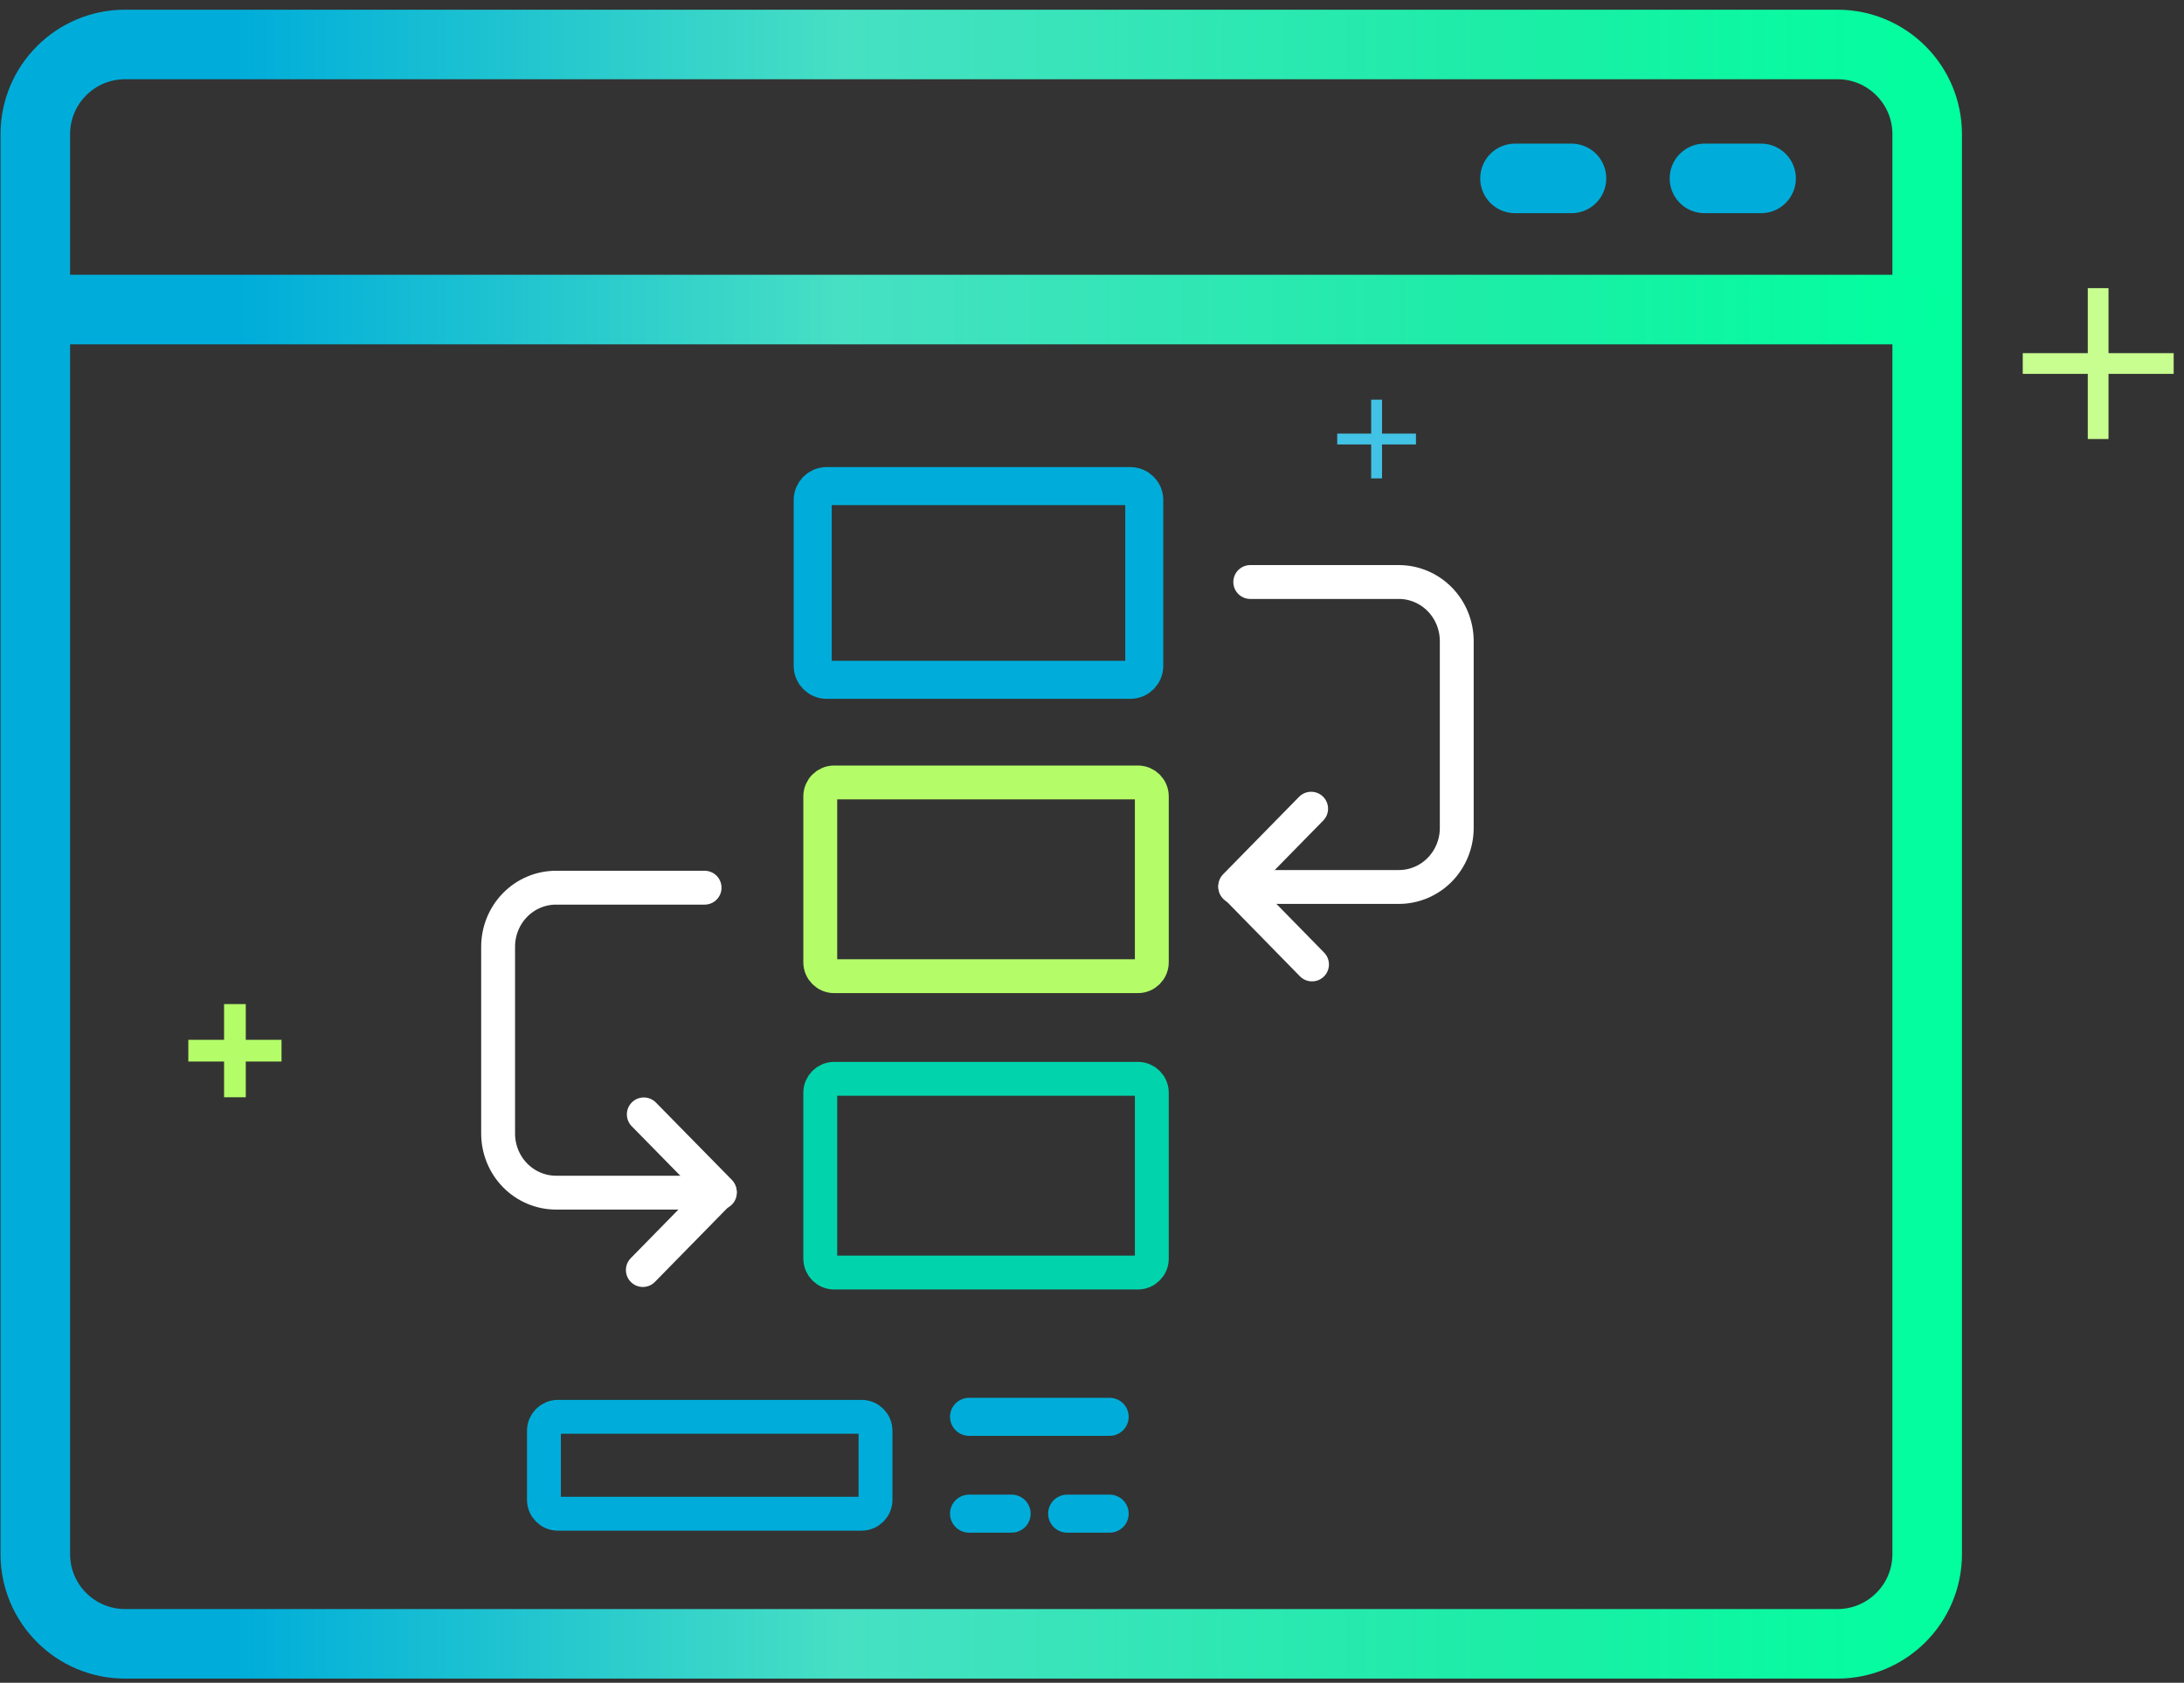 <svg width="157" height="121" viewBox="0 0 157 121" fill="none" xmlns="http://www.w3.org/2000/svg">
<rect x="0" y="0" width="157" height="121" fill="#333333" stroke="none"/>
<path d="M150.828 20.718V31.568" stroke="#C8FD8F" stroke-width="1.49"/>
<path d="M145.408 26.138H156.258" stroke="#C8FD8F" stroke-width="1.49"/>
<path d="M132.088 3.198H8.988C5.426 3.198 2.538 6.086 2.538 9.648V111.748C2.538 115.31 5.426 118.198 8.988 118.198H132.088C135.65 118.198 138.538 115.31 138.538 111.748V9.648C138.538 6.086 135.65 3.198 132.088 3.198Z" stroke="url(#paint0_linear_55371_79918)" stroke-width="5" stroke-miterlimit="10" stroke-linecap="round"/>
<path d="M2.958 22.258H137.218" stroke="url(#paint1_linear_55371_79918)" stroke-width="5" stroke-miterlimit="10" stroke-linecap="round"/>
<path d="M122.528 12.828H126.598" stroke="#00ADDA" stroke-width="5" stroke-linecap="round"/>
<path d="M108.908 12.828H112.968" stroke="#00ADDA" stroke-width="5" stroke-linecap="round"/>
<path d="M16.888 72.198V78.898M20.238 75.548H13.538" stroke="#B5FD68" stroke-width="1.56"/>
<path d="M98.958 28.738V34.398" stroke="#42C2E4" stroke-width="0.78"/>
<path d="M101.788 31.568H96.128" stroke="#42C2E4" stroke-width="0.78"/>
<path d="M81.257 34.952H59.423C58.871 34.952 58.423 35.4 58.423 35.952V47.882C58.423 48.434 58.871 48.882 59.423 48.882H81.257C81.809 48.882 82.257 48.434 82.257 47.882V35.952C82.257 35.4 81.809 34.952 81.257 34.952Z" stroke="#00ADDA" stroke-width="2.733" stroke-linecap="round"/>
<path d="M81.8 56.262H59.966C59.413 56.262 58.966 56.71 58.966 57.262V69.192C58.966 69.744 59.413 70.192 59.966 70.192H81.8C82.352 70.192 82.8 69.744 82.8 69.192V57.262C82.8 56.71 82.352 56.262 81.8 56.262Z" stroke="#B5FD68" stroke-width="2.435" stroke-linecap="round"/>
<path d="M81.8 77.572H59.966C59.413 77.572 58.966 78.02 58.966 78.572V90.502C58.966 91.054 59.413 91.502 59.966 91.502H81.8C82.352 91.502 82.8 91.054 82.8 90.502V78.572C82.8 78.02 82.352 77.572 81.8 77.572Z" stroke="#01D4AD" stroke-width="2.435" stroke-linecap="round"/>
<path d="M61.937 101.876H40.102C39.55 101.876 39.102 102.324 39.102 102.876V107.844C39.102 108.397 39.55 108.844 40.102 108.844H61.937C62.489 108.844 62.937 108.397 62.937 107.844V102.876C62.937 102.324 62.489 101.876 61.937 101.876Z" stroke="#00ADDA" stroke-width="2.435" stroke-linecap="round"/>
<path d="M69.661 101.876H79.769" stroke="#00ADDA" stroke-width="2.733" stroke-linecap="round"/>
<path d="M69.661 108.838H72.723" stroke="#00ADDA" stroke-width="2.733" stroke-linecap="round"/>
<path d="M76.714 108.838H79.77" stroke="#00ADDA" stroke-width="2.733" stroke-linecap="round"/>
<path d="M89.877 41.849H100.56C101.664 41.851 102.723 42.3 103.503 43.096C104.283 43.893 104.721 44.974 104.721 46.1V59.533C104.721 60.659 104.283 61.738 103.502 62.534C102.722 63.33 101.664 63.777 100.56 63.777H88.798" stroke="white" stroke-width="2.435" stroke-linecap="round"/>
<path d="M94.253 58.149L88.798 63.713L94.316 69.348" stroke="white" stroke-width="2.435" stroke-linecap="round" stroke-linejoin="round"/>
<path d="M50.651 63.829H39.975C39.428 63.828 38.886 63.937 38.38 64.15C37.875 64.363 37.416 64.675 37.028 65.07C36.641 65.464 36.334 65.932 36.125 66.447C35.916 66.963 35.808 67.515 35.808 68.073V81.507C35.808 82.634 36.247 83.715 37.028 84.512C37.81 85.309 38.87 85.757 39.975 85.757H51.75" stroke="white" stroke-width="2.435" stroke-linecap="round"/>
<path d="M46.281 80.129L51.736 85.686L46.212 91.321" stroke="white" stroke-width="2.435" stroke-linecap="round" stroke-linejoin="round"/>
<defs>
<linearGradient id="paint0_linear_55371_79918" x1="0.047" y1="60.703" x2="141.029" y2="60.703" gradientUnits="userSpaceOnUse">
<stop offset="0.12" stop-color="#00ADDA"/>
<stop offset="0.43" stop-color="#47E0C4"/>
<stop offset="0.76" stop-color="#1DEDA7"/>
<stop offset="1" stop-color="#01FF9E"/>
</linearGradient>
<linearGradient id="paint1_linear_55371_79918" x1="0.499" y1="22.758" x2="139.677" y2="22.758" gradientUnits="userSpaceOnUse">
<stop offset="0.12" stop-color="#00ADDA"/>
<stop offset="0.43" stop-color="#47E0C4"/>
<stop offset="0.76" stop-color="#1DEDA7"/>
<stop offset="1" stop-color="#01FF9E"/>
</linearGradient>
</defs>
</svg>
